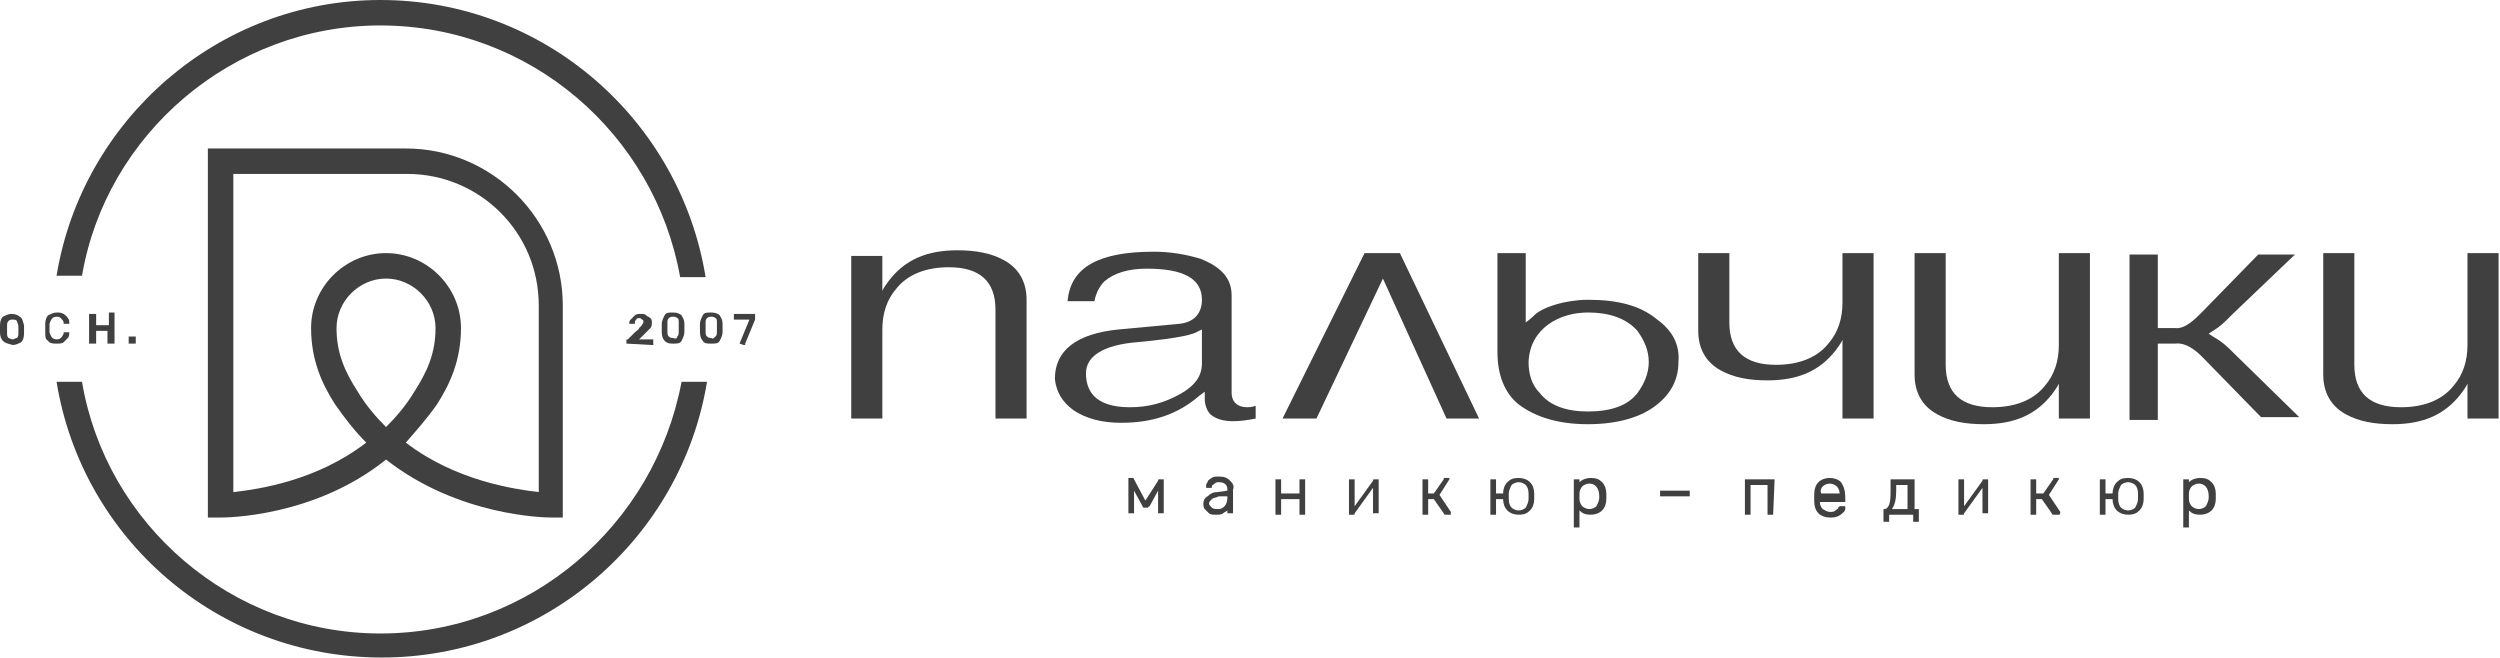<?xml version="1.0" encoding="UTF-8"?> <svg xmlns="http://www.w3.org/2000/svg" xmlns:xlink="http://www.w3.org/1999/xlink" version="1.1" id="Layer_1" x="0px" y="0px" viewBox="0 0 176.8 46.5" style="enable-background:new 0 0 176.8 46.5;" xml:space="preserve"> <style type="text/css"> .st0{fill:#404041;} </style> <g> <path class="st0" d="M82.3,33.9C82.3,33.8,82.3,33.8,82.3,33.9l-0.3,0c-0.1,0-0.1,0-0.1,0.1L81,35.4l-0.8-1.5 c0-0.1-0.1-0.1-0.1-0.1h-0.2c0,0-0.1,0-0.1,0c0,0,0,0.1,0,0.1v2.3c0,0,0,0.1,0,0.1c0,0,0.1,0,0.1,0h0.2c0,0,0.1,0,0.1,0 c0,0,0-0.1,0-0.1v-1.5l0.6,1.1c0,0,0,0.1,0.1,0.1c0,0,0.1,0,0.1,0h0.1c0,0,0.1,0,0.1,0c0,0,0-0.1,0.1-0.1l0.6-1.1v1.5 c0,0,0,0.1,0,0.1c0,0,0.1,0,0.1,0h0.2c0,0,0.1,0,0.1,0c0,0,0-0.1,0-0.1L82.3,33.9C82.4,33.9,82.4,33.9,82.3,33.9"></path> <path class="st0" d="M87,34c-0.2-0.2-0.4-0.3-0.8-0.3c-0.2,0-0.4,0-0.5,0.1c-0.2,0.1-0.3,0.2-0.3,0.3c-0.1,0.1-0.1,0.2-0.1,0.3 c0,0,0,0.1,0,0.1c0,0,0.1,0,0.1,0h0.2c0,0,0.1,0,0.1,0c0,0,0,0,0-0.1c0-0.1,0.1-0.1,0.2-0.2c0.1-0.1,0.2-0.1,0.3-0.1 c0.4,0,0.6,0.2,0.6,0.5v0.1l-0.7,0.1c-0.3,0-0.5,0.1-0.7,0.3c-0.2,0.1-0.3,0.3-0.3,0.5c0,0.1,0,0.3,0.1,0.4 c0.1,0.1,0.2,0.2,0.3,0.3c0.1,0.1,0.3,0.1,0.5,0.1c0.2,0,0.4,0,0.5-0.1c0.1-0.1,0.2-0.1,0.3-0.2v0.1c0,0,0,0.1,0,0.1 c0,0,0.1,0,0.1,0h0.2c0,0,0.1,0,0.1,0c0,0,0-0.1,0-0.1v-1.6C87.3,34.4,87.2,34.2,87,34 M86.8,35.1v0.1c0,0.3-0.1,0.5-0.2,0.6 C86.4,36,86.3,36,86.1,36c-0.1,0-0.3,0-0.4-0.1c-0.1-0.1-0.2-0.2-0.2-0.3c0-0.1,0.1-0.2,0.2-0.3c0.1-0.1,0.3-0.1,0.5-0.2L86.8,35.1 z"></path> <path class="st0" d="M92.3,33.9C92.3,33.8,92.3,33.8,92.3,33.9l-0.3,0c0,0-0.1,0-0.1,0c0,0,0,0.1,0,0.1v0.9h-1.3V34 c0,0,0-0.1,0-0.1c0,0-0.1,0-0.1,0h-0.2c0,0-0.1,0-0.1,0c0,0,0,0.1,0,0.1v2.3c0,0,0,0.1,0,0.1c0,0,0.1,0,0.1,0h0.2c0,0,0.1,0,0.1,0 c0,0,0-0.1,0-0.1v-1h1.3v1c0,0,0,0.1,0,0.1c0,0,0.1,0,0.1,0h0.2c0,0,0.1,0,0.1,0c0,0,0-0.1,0-0.1L92.3,33.9 C92.4,33.9,92.4,33.9,92.3,33.9"></path> <path class="st0" d="M97.5,33.9C97.5,33.8,97.5,33.8,97.5,33.9l-0.3,0c-0.1,0-0.1,0-0.1,0.1l-1.3,1.8V34c0,0,0-0.1,0-0.1 c0,0-0.1,0-0.1,0h-0.2c0,0-0.1,0-0.1,0c0,0,0,0.1,0,0.1v2.3c0,0,0,0.1,0,0.1c0,0,0.1,0,0.1,0h0.2c0.1,0,0.1,0,0.1-0.1l1.3-1.8v1.7 c0,0,0,0.1,0,0.1c0,0,0.1,0,0.1,0h0.2c0,0,0.1,0,0.1,0c0,0,0-0.1,0-0.1L97.5,33.9C97.6,33.9,97.5,33.9,97.5,33.9"></path> <path class="st0" d="M102.6,36.2l-0.8-1.2l0.7-1.1l0,0c0,0,0,0,0,0c0,0,0,0,0,0c0,0,0-0.1,0-0.1c0,0-0.1,0-0.1,0h-0.2 c-0.1,0-0.1,0-0.1,0.1l-0.7,1h-0.4V34c0,0,0-0.1,0-0.1c0,0-0.1,0-0.1,0h-0.2c0,0-0.1,0-0.1,0c0,0,0,0.1,0,0.1v2.3c0,0,0,0.1,0,0.1 c0,0,0.1,0,0.1,0h0.2c0,0,0.1,0,0.1,0c0,0,0-0.1,0-0.1v-1h0.4l0.7,1c0,0.1,0.1,0.1,0.2,0.1h0.3C102.6,36.4,102.6,36.3,102.6,36.2 C102.6,36.3,102.6,36.3,102.6,36.2"></path> <path class="st0" d="M108.5,34.9c0-0.3-0.1-0.6-0.3-0.8c-0.2-0.2-0.5-0.3-0.8-0.3c-0.4,0-0.6,0.1-0.8,0.3c-0.2,0.2-0.3,0.5-0.3,0.8 h-0.5V34c0,0,0-0.1,0-0.1c0,0-0.1,0-0.1,0h-0.2c0,0-0.1,0-0.1,0c0,0,0,0.1,0,0.1v2.3c0,0,0,0.1,0,0.1c0,0,0.1,0,0.1,0h0.2 c0,0,0.1,0,0.1,0c0,0,0-0.1,0-0.1v-1h0.5v0c0,0.3,0.1,0.6,0.3,0.8c0.2,0.2,0.5,0.3,0.8,0.3c0.4,0,0.6-0.1,0.8-0.3 c0.2-0.2,0.3-0.5,0.3-0.8c0-0.1,0-0.1,0-0.2C108.5,35,108.5,35,108.5,34.9 M106.7,34.9c0-0.2,0.1-0.4,0.2-0.6 c0.1-0.1,0.3-0.2,0.5-0.2c0.2,0,0.4,0.1,0.5,0.2c0.1,0.1,0.2,0.3,0.2,0.6c0,0,0,0.1,0,0.2c0,0.1,0,0.1,0,0.2v0 c0,0.2-0.1,0.4-0.2,0.6c-0.1,0.1-0.3,0.2-0.5,0.2c-0.2,0-0.4-0.1-0.5-0.2c-0.1-0.1-0.2-0.3-0.2-0.6l0-0.2L106.7,34.9z"></path> <path class="st0" d="M113.6,34.9c0-0.3-0.1-0.6-0.3-0.8c-0.2-0.2-0.4-0.3-0.8-0.3c-0.3,0-0.6,0.1-0.8,0.3V34c0,0,0-0.1,0-0.1 c0,0-0.1,0-0.1,0h-0.2c0,0-0.1,0-0.1,0c0,0,0,0.1,0,0.1v3.2c0,0,0,0.1,0,0.1c0,0,0.1,0,0.1,0h0.2c0,0,0.1,0,0.1,0c0,0,0-0.1,0-0.1 v-1.1c0.2,0.2,0.4,0.3,0.8,0.3c0.3,0,0.6-0.1,0.8-0.3c0.2-0.2,0.3-0.5,0.3-0.8c0,0,0-0.1,0-0.2C113.6,35,113.6,35,113.6,34.9 M112.4,34.2c0.4,0,0.7,0.3,0.7,0.9c0,0.1,0,0.1,0,0.1v0c0,0.2-0.1,0.4-0.2,0.6c-0.1,0.1-0.3,0.2-0.5,0.2c-0.2,0-0.4-0.1-0.5-0.2 c-0.1-0.1-0.2-0.3-0.2-0.5c0,0,0-0.1,0-0.2c0-0.1,0-0.2,0-0.2c0-0.2,0.1-0.4,0.2-0.5C112,34.3,112.2,34.2,112.4,34.2"></path> <path class="st0" d="M119.5,34.7C119.4,34.7,119.4,34.7,119.5,34.7l-2,0c0,0-0.1,0-0.1,0c0,0,0,0.1,0,0.1V35c0,0,0,0.1,0,0.1 c0,0,0.1,0,0.1,0h1.9c0,0,0.1,0,0.1,0c0,0,0-0.1,0-0.1L119.5,34.7C119.5,34.8,119.5,34.8,119.5,34.7"></path> <path class="st0" d="M125.5,33.9C125.5,33.8,125.5,33.8,125.5,33.9l-2,0c0,0-0.1,0-0.1,0c0,0,0,0.1,0,0.1v2.3c0,0,0,0.1,0,0.1 c0,0,0.1,0,0.1,0h0.2c0,0,0.1,0,0.1,0c0,0,0-0.1,0-0.1v-2h1.2v2c0,0,0,0.1,0,0.1c0,0,0.1,0,0.1,0h0.2c0,0,0.1,0,0.1,0 c0,0,0-0.1,0-0.1L125.5,33.9C125.6,33.9,125.6,33.9,125.5,33.9"></path> <path class="st0" d="M130.2,34.1c-0.2-0.2-0.5-0.3-0.8-0.3c-0.3,0-0.6,0.1-0.8,0.3c-0.2,0.2-0.3,0.5-0.3,0.9l0,0.2l0,0.2 c0,0.4,0.1,0.7,0.3,0.9c0.2,0.2,0.5,0.3,0.8,0.3c0.2,0,0.4,0,0.6-0.1c0.2-0.1,0.3-0.2,0.4-0.3c0.1-0.1,0.1-0.2,0.1-0.3 c0,0,0-0.1,0-0.1c0,0-0.1,0-0.1,0h-0.2c0,0-0.1,0-0.1,0c0,0,0,0-0.1,0.1c0,0.1-0.1,0.1-0.2,0.2c-0.1,0.1-0.2,0.1-0.4,0.1 c-0.2,0-0.3-0.1-0.5-0.2c-0.1-0.1-0.2-0.3-0.2-0.5v0h1.7c0,0,0.1,0,0.1,0c0,0,0-0.1,0-0.1v-0.1C130.5,34.7,130.4,34.4,130.2,34.1 M128.9,34.4c0.1-0.1,0.3-0.2,0.5-0.2c0.2,0,0.4,0.1,0.5,0.2c0.1,0.1,0.2,0.3,0.2,0.5h-1.3C128.7,34.7,128.8,34.5,128.9,34.4"></path> <path class="st0" d="M135.7,36C135.6,36,135.6,36,135.7,36l-0.3,0v-2c0,0,0-0.1,0-0.1c0,0-0.1,0-0.1,0h-1.5c0,0-0.1,0-0.1,0 c0,0,0,0.1,0,0.1v0.6c0,0.5,0,0.8-0.1,1.1c-0.1,0.2-0.2,0.3-0.3,0.3h0c0,0-0.1,0-0.1,0c0,0,0,0.1,0,0.1v0.7c0,0,0,0.1,0,0.1 c0,0,0.1,0,0.1,0h0.2c0,0,0.1,0,0.1,0c0,0,0-0.1,0-0.1v-0.4h1.7v0.4c0,0,0,0.1,0,0.1c0,0,0.1,0,0.1,0h0.2c0,0,0.1,0,0.1,0 c0,0,0-0.1,0-0.1v-0.7C135.7,36.1,135.7,36,135.7,36 M134.9,34.2V36l-1.1,0c0.2-0.3,0.3-0.7,0.3-1.3v-0.4H134.9z"></path> <path class="st0" d="M140.6,33.9C140.6,33.8,140.6,33.8,140.6,33.9l-0.3,0c-0.1,0-0.1,0-0.1,0.1l-1.3,1.8V34c0,0,0-0.1,0-0.1 c0,0-0.1,0-0.1,0h-0.2c0,0-0.1,0-0.1,0c0,0,0,0.1,0,0.1v2.3c0,0,0,0.1,0,0.1c0,0,0.1,0,0.1,0h0.2c0.1,0,0.1,0,0.1-0.1l1.3-1.8v1.7 c0,0,0,0.1,0,0.1c0,0,0.1,0,0.1,0h0.2c0,0,0.1,0,0.1,0c0,0,0-0.1,0-0.1L140.6,33.9C140.7,33.9,140.6,33.9,140.6,33.9"></path> <path class="st0" d="M145.7,36.2l-0.8-1.2l0.7-1.1l0,0c0,0,0,0,0,0c0,0,0,0,0,0c0,0,0-0.1,0-0.1c0,0-0.1,0-0.1,0h-0.2 c-0.1,0-0.1,0-0.1,0.1l-0.7,1H144V34c0,0,0-0.1,0-0.1c0,0-0.1,0-0.1,0h-0.2c0,0-0.1,0-0.1,0c0,0,0,0.1,0,0.1v2.3c0,0,0,0.1,0,0.1 c0,0,0.1,0,0.1,0h0.2c0,0,0.1,0,0.1,0c0,0,0-0.1,0-0.1v-1h0.4l0.7,1c0,0.1,0.1,0.1,0.2,0.1h0.3C145.7,36.4,145.7,36.3,145.7,36.2 C145.7,36.3,145.7,36.3,145.7,36.2"></path> <path class="st0" d="M151.6,34.9c0-0.3-0.1-0.6-0.3-0.8c-0.2-0.2-0.5-0.3-0.8-0.3c-0.4,0-0.6,0.1-0.8,0.3c-0.2,0.2-0.3,0.5-0.3,0.8 h-0.5V34c0,0,0-0.1,0-0.1c0,0-0.1,0-0.1,0h-0.2c0,0-0.1,0-0.1,0c0,0,0,0.1,0,0.1v2.3c0,0,0,0.1,0,0.1c0,0,0.1,0,0.1,0h0.2 c0,0,0.1,0,0.1,0c0,0,0-0.1,0-0.1v-1h0.5v0c0,0.3,0.1,0.6,0.3,0.8c0.2,0.2,0.5,0.3,0.8,0.3c0.4,0,0.6-0.1,0.8-0.3 c0.2-0.2,0.3-0.5,0.3-0.8c0-0.1,0-0.1,0-0.2C151.6,35,151.6,35,151.6,34.9 M149.8,34.9c0-0.2,0.1-0.4,0.2-0.6 c0.1-0.1,0.3-0.2,0.5-0.2c0.2,0,0.4,0.1,0.5,0.2c0.1,0.1,0.2,0.3,0.2,0.6c0,0,0,0.1,0,0.2c0,0.1,0,0.1,0,0.2v0 c0,0.2-0.1,0.4-0.2,0.6c-0.1,0.1-0.3,0.2-0.5,0.2c-0.2,0-0.4-0.1-0.5-0.2c-0.1-0.1-0.2-0.3-0.2-0.6l0-0.2L149.8,34.9z"></path> <path class="st0" d="M156.7,34.9c0-0.3-0.1-0.6-0.3-0.8c-0.2-0.2-0.4-0.3-0.8-0.3c-0.3,0-0.6,0.1-0.8,0.3V34c0,0,0-0.1,0-0.1 c0,0-0.1,0-0.1,0h-0.2c0,0-0.1,0-0.1,0c0,0,0,0.1,0,0.1v3.2c0,0,0,0.1,0,0.1c0,0,0.1,0,0.1,0h0.2c0,0,0.1,0,0.1,0c0,0,0-0.1,0-0.1 v-1.1c0.2,0.2,0.4,0.3,0.8,0.3c0.3,0,0.6-0.1,0.8-0.3c0.2-0.2,0.3-0.5,0.3-0.8c0,0,0-0.1,0-0.2C156.7,35,156.7,35,156.7,34.9 M155.5,34.2c0.4,0,0.7,0.3,0.7,0.9c0,0.1,0,0.1,0,0.1v0c0,0.2-0.1,0.4-0.2,0.6c-0.1,0.1-0.3,0.2-0.5,0.2c-0.2,0-0.4-0.1-0.5-0.2 c-0.1-0.1-0.2-0.3-0.2-0.5c0,0,0-0.1,0-0.2c0-0.1,0-0.2,0-0.2c0-0.2,0.1-0.4,0.2-0.5C155.1,34.3,155.3,34.2,155.5,34.2"></path> <path class="st0" d="M75.9,29c0.9,0.6,2,0.9,3.4,0.9c2.2,0,4-0.6,5.5-1.9l0.4-0.3l0,0.5c0,0.5,0.2,0.9,0.4,1.1 c0.8,0.7,2.2,0.5,3.2,0.3v-0.9c-0.3,0.1-0.5,0.1-0.6,0.1c-0.7,0-1.1-0.4-1.1-1v-6.9c0-1.2-0.7-2-2.2-2.6c-1-0.3-2.1-0.5-3.3-0.5 c-3.9,0-5.9,1.1-6.1,3.5h1.9c0.1-0.6,0.4-1.1,0.7-1.4l0,0c0.7-0.6,1.7-0.9,3-0.9c2.6,0,3.9,0.7,3.9,2.2c0,1-0.6,1.6-1.6,1.7 l-4.3,0.4c-3,0.3-4.5,1.5-4.5,3.5C74.7,27.7,75.1,28.4,75.9,29 M80.4,24.2c3.3-0.3,4-0.6,4.2-0.7l0.4-0.2v2.4 c0,0.9-0.5,1.6-1.6,2.2l0,0c-1.1,0.6-2.2,0.9-3.5,0.9c-2.6,0-3.1-1.3-3.1-2.4C76.8,25.2,78,24.4,80.4,24.2"></path> <path class="st0" d="M117.2,22.6c-1.2-1-2.8-1.4-4.9-1.4c-1.5,0-3.3,0.5-3.9,1.2l0.1-0.1c0,0-0.3,0.3-0.6,0.5v-4.9h-2v7 c0,1.6,0.5,2.9,1.5,3.7c1.2,0.9,2.8,1.4,4.9,1.4c2.1,0,3.8-0.5,4.9-1.4c1-0.8,1.5-1.8,1.5-3C118.8,24.4,118.3,23.4,117.2,22.6 M115.8,27.8c-0.7,0.9-1.9,1.3-3.5,1.3c-1.5,0-2.7-0.4-3.4-1.3c-0.6-0.6-0.8-1.4-0.8-2.2c0.1-2.4,2.2-3.5,4.2-3.5 c1.5,0,2.7,0.4,3.5,1.3c0.5,0.7,0.8,1.4,0.8,2.2C116.6,26.4,116.3,27.1,115.8,27.8"></path> <path class="st0" d="M155.7,25.2l0.1,0.1l4.1,4.2h2.7l-4.6-4.5c-0.5-0.5-0.8-0.8-1.5-1.2l-0.3-0.2l0.3-0.2c0.5-0.3,0.8-0.6,1.1-0.9 c0.1-0.1,0.2-0.2,0.3-0.3l4.4-4.2h-2.6l-4,4.1c-0.5,0.5-1.2,1.2-1.9,1.1l-1.2,0v-5.2h-2v11.7h2v-5.4h1.2 C154.6,24.2,155.3,24.8,155.7,25.2"></path> <polygon class="st0" points="102.3,29.6 104.6,29.6 99,17.9 96.5,17.9 90.7,29.6 93.1,29.6 97.8,19.7 "></polygon> <path class="st0" d="M174.7,29.6h2V17.9h-2.2v6.5c0,1.1-0.3,2.1-1,2.9c-0.8,1-2.1,1.5-3.7,1.5c-2.2,0-3.3-1-3.3-3v-7.9h-2.2v8.6 c0,1.2,0.5,2.2,1.6,2.8c0.9,0.5,2,0.7,3.3,0.7c2.2,0,3.7-0.7,4.8-2.1c0.3-0.4,0.5-0.7,0.5-0.8V29.6z"></path> <path class="st0" d="M130.5,29.6h2V17.9h-2.2v3.5c0,1.1-0.3,2.1-1,2.9c-0.8,1-2.1,1.5-3.7,1.5c-2.2,0-3.3-1-3.3-3v-4.9h-2.2v5.5 c0,1.2,0.5,2.2,1.6,2.8c0.9,0.5,2,0.7,3.3,0.7c2.2,0,3.7-0.7,4.8-2.1c0.3-0.4,0.5-0.7,0.5-0.8V29.6z"></path> <path class="st0" d="M145.8,29.6h2V17.9h-2.2v6.5c0,1.1-0.3,2.1-1,2.9c-0.8,1-2.1,1.5-3.7,1.5c-2.2,0-3.3-1-3.3-3v-7.9h-2.2v8.6 c0,1.2,0.5,2.2,1.6,2.8c0.9,0.5,2,0.7,3.3,0.7c2.2,0,3.7-0.7,4.8-2.1c0.3-0.4,0.5-0.7,0.5-0.8V29.6z"></path> <path class="st0" d="M62.2,18.1h-2v11.5h2.2v-6.3c0-1.1,0.3-2.1,1-2.9c0.8-1,2.1-1.5,3.7-1.5c2.2,0,3.3,1,3.3,3v7.7h2.2v-8.4 c0-1.2-0.5-2.2-1.6-2.8c-0.9-0.5-2-0.7-3.3-0.7c-2.2,0-3.7,0.7-4.8,2.1c-0.3,0.4-0.5,0.7-0.5,0.8V18.1z"></path> <path class="st0" d="M26.9,44.8C16.4,44.8,7.5,37.1,5.8,27H4c1.8,11.1,11.4,19.5,23,19.5c11.6,0,21.2-8.5,23-19.5h-1.8 C46.3,37.1,37.5,44.8,26.9,44.8"></path> <path class="st0" d="M26.9,1.8c10.6,0,19.4,7.7,21.2,17.8h1.8C48.1,8.5,38.5,0,26.9,0C15.4,0,5.8,8.5,4,19.5h1.8 C7.5,9.5,16.4,1.8,26.9,1.8"></path> <path class="st0" d="M0.2,24.1C0.1,24,0,23.8,0,23.5c0-0.1,0-0.1,0-0.3C0,23.1,0,23,0,23c0-0.3,0.1-0.5,0.2-0.6 c0.2-0.1,0.4-0.2,0.6-0.2c0.3,0,0.5,0.1,0.6,0.2c0.2,0.1,0.2,0.3,0.3,0.6c0,0.1,0,0.2,0,0.3c0,0.1,0,0.1,0,0.3 c0,0.3-0.1,0.5-0.2,0.6c-0.2,0.1-0.4,0.2-0.6,0.2C0.6,24.3,0.4,24.3,0.2,24.1 M1.2,23.9c0.1-0.1,0.1-0.2,0.1-0.4c0-0.1,0-0.2,0-0.2 c0,0,0-0.1,0-0.2c0-0.2-0.1-0.3-0.1-0.4c-0.1-0.1-0.2-0.1-0.3-0.1c-0.1,0-0.2,0-0.3,0.1c-0.1,0.1-0.1,0.2-0.1,0.4 c0,0.1,0,0.1,0,0.2c0,0.1,0,0.2,0,0.2c0,0.2,0,0.3,0.1,0.4C0.6,23.9,0.8,24,0.9,24C1,24,1.1,23.9,1.2,23.9"></path> <path class="st0" d="M3.4,24.1c-0.2-0.1-0.2-0.3-0.2-0.6c0-0.1,0-0.1,0-0.3c0-0.1,0-0.2,0-0.3c0-0.3,0.1-0.5,0.2-0.6 c0.2-0.1,0.4-0.2,0.6-0.2c0.2,0,0.3,0,0.5,0.1c0.1,0.1,0.2,0.1,0.3,0.3c0.1,0.1,0.1,0.2,0.1,0.4v0c0,0,0,0,0,0c0,0,0,0,0,0H4.6 c0,0,0,0-0.1,0c0,0,0,0,0-0.1c0-0.1-0.1-0.2-0.2-0.3c-0.1-0.1-0.2-0.1-0.3-0.1c-0.3,0-0.4,0.2-0.5,0.5c0,0.1,0,0.1,0,0.3 c0,0.1,0,0.2,0,0.3C3.6,23.8,3.7,24,4,24c0.1,0,0.2,0,0.3-0.1c0.1-0.1,0.1-0.1,0.2-0.3c0,0,0,0,0-0.1c0,0,0,0,0.1,0h0.3 c0,0,0,0,0,0c0,0,0,0,0,0c0,0.1,0,0.3-0.1,0.4c-0.1,0.1-0.2,0.2-0.3,0.3c-0.1,0.1-0.3,0.1-0.5,0.1C3.8,24.3,3.5,24.3,3.4,24.1"></path> <path class="st0" d="M6.3,24.3C6.3,24.3,6.3,24.2,6.3,24.3l0-2c0,0,0,0,0-0.1c0,0,0,0,0.1,0h0.3c0,0,0,0,0.1,0c0,0,0,0,0,0.1V23 h0.9v-0.8c0,0,0,0,0-0.1c0,0,0,0,0.1,0H8c0,0,0,0,0.1,0c0,0,0,0,0,0.1v2c0,0,0,0,0,0.1c0,0,0,0-0.1,0H7.7c0,0,0,0-0.1,0 c0,0,0,0,0-0.1v-0.8H6.8v0.8c0,0,0,0,0,0.1c0,0,0,0-0.1,0L6.3,24.3C6.4,24.3,6.4,24.3,6.3,24.3"></path> <path class="st0" d="M9.1,24.3C9.1,24.3,9.1,24.2,9.1,24.3l0-0.4c0,0,0,0,0-0.1c0,0,0,0,0.1,0h0.3c0,0,0,0,0.1,0c0,0,0,0,0,0.1v0.3 c0,0,0,0,0,0.1c0,0,0,0-0.1,0L9.1,24.3C9.1,24.3,9.1,24.3,9.1,24.3"></path> <path class="st0" d="M44.3,24.3C44.3,24.3,44.2,24.2,44.3,24.3l0-0.2c0-0.1,0-0.1,0.1-0.1l0.5-0.5c0.1-0.1,0.3-0.2,0.3-0.3 c0.1-0.1,0.1-0.1,0.2-0.2c0-0.1,0.1-0.1,0.1-0.2c0-0.1,0-0.2-0.1-0.2c-0.1-0.1-0.1-0.1-0.2-0.1c-0.1,0-0.2,0-0.2,0.1 c-0.1,0.1-0.1,0.1-0.1,0.2c0,0,0,0,0,0.1c0,0,0,0-0.1,0h-0.3c0,0,0,0,0,0c0,0,0,0,0,0c0-0.1,0-0.2,0.1-0.3c0.1-0.1,0.2-0.2,0.3-0.3 c0.1-0.1,0.3-0.1,0.4-0.1c0.2,0,0.3,0,0.4,0.1c0.1,0.1,0.2,0.1,0.3,0.2c0.1,0.1,0.1,0.2,0.1,0.3c0,0.1,0,0.3-0.1,0.4 c-0.1,0.1-0.2,0.2-0.4,0.4l-0.4,0.4h0.9c0,0,0,0,0.1,0c0,0,0,0,0,0.1v0.2c0,0,0,0,0,0.1c0,0,0,0-0.1,0L44.3,24.3 C44.3,24.3,44.3,24.3,44.3,24.3"></path> <path class="st0" d="M47,24.1c-0.1-0.1-0.2-0.3-0.2-0.6c0-0.1,0-0.1,0-0.3c0-0.1,0-0.2,0-0.3c0-0.2,0.1-0.4,0.2-0.6 c0.1-0.2,0.3-0.2,0.6-0.2c0.3,0,0.5,0.1,0.6,0.2c0.1,0.2,0.2,0.3,0.2,0.6c0,0.1,0,0.2,0,0.3c0,0.1,0,0.2,0,0.3 c0,0.2-0.1,0.4-0.2,0.6c-0.1,0.2-0.3,0.2-0.6,0.2C47.4,24.3,47.2,24.3,47,24.1 M47.9,23.8c0.1-0.1,0.1-0.2,0.1-0.4 c0-0.1,0-0.1,0-0.3c0-0.1,0-0.2,0-0.3c0-0.1,0-0.3-0.1-0.3c-0.1-0.1-0.2-0.1-0.3-0.1c-0.1,0-0.2,0-0.3,0.1 c-0.1,0.1-0.1,0.2-0.1,0.3c0,0.1,0,0.1,0,0.3c0,0.1,0,0.2,0,0.3c0,0.2,0,0.3,0.1,0.4c0.1,0.1,0.2,0.1,0.3,0.1 C47.8,24,47.9,23.9,47.9,23.8"></path> <path class="st0" d="M49.7,24.1c-0.1-0.1-0.2-0.3-0.2-0.6c0-0.1,0-0.1,0-0.3c0-0.1,0-0.2,0-0.3c0-0.2,0.1-0.4,0.2-0.6 c0.1-0.2,0.3-0.2,0.6-0.2c0.3,0,0.5,0.1,0.6,0.2c0.1,0.2,0.2,0.3,0.2,0.6c0,0.1,0,0.2,0,0.3c0,0.1,0,0.2,0,0.3 c0,0.2-0.1,0.4-0.2,0.6c-0.1,0.2-0.3,0.2-0.6,0.2C50,24.3,49.8,24.3,49.7,24.1 M50.6,23.8c0.1-0.1,0.1-0.2,0.1-0.4 c0-0.1,0-0.1,0-0.3c0-0.1,0-0.2,0-0.3c0-0.1,0-0.3-0.1-0.3c-0.1-0.1-0.2-0.1-0.3-0.1c-0.1,0-0.2,0-0.3,0.1 c-0.1,0.1-0.1,0.2-0.1,0.3c0,0.1,0,0.1,0,0.3c0,0.1,0,0.2,0,0.3c0,0.2,0,0.3,0.1,0.4c0.1,0.1,0.2,0.1,0.3,0.1 C50.4,24,50.5,23.9,50.6,23.8"></path> <path class="st0" d="M52.3,24.3C52.3,24.3,52.3,24.2,52.3,24.3C52.3,24.2,52.3,24.2,52.3,24.3l0.7-1.7h-1c0,0,0,0-0.1,0 c0,0,0,0,0-0.1v-0.2c0,0,0,0,0-0.1c0,0,0,0,0.1,0h1.3c0,0,0,0,0.1,0c0,0,0,0,0,0.1v0.2c0,0,0,0.1,0,0.1l-0.7,1.7c0,0,0,0,0,0.1 c0,0,0,0-0.1,0L52.3,24.3C52.3,24.3,52.3,24.3,52.3,24.3"></path> <path class="st0" d="M39,36.6c-0.5,0-6.6-0.1-11.7-4.1c-5.1,4.1-11.4,4.1-11.7,4.1l-0.9,0V10.5h14c6.1,0,11.1,5,11.1,11.1v15 L39,36.6L39,36.6z M28.7,31.3c3.5,2.7,7.7,3.3,9.4,3.5V21.6c0-5.2-4.2-9.3-9.3-9.3H16.5v22.5c1.8-0.2,5.9-0.8,9.4-3.5 c-0.8-0.8-1.5-1.7-2.2-2.7c-0.9-1.4-1.7-3.1-1.7-5.4c0-2.9,2.4-5.3,5.3-5.3c2.9,0,5.3,2.4,5.3,5.3h-1.8c0-1.9-1.6-3.5-3.5-3.5 c-1.9,0-3.5,1.6-3.5,3.5c0,1.8,0.6,3.1,1.5,4.5c0.6,1,1.3,1.8,2,2.5c0.7-0.7,1.4-1.5,2-2.5c0.9-1.4,1.5-2.7,1.5-4.5h1.8 c0,2.3-0.8,4-1.7,5.4C30.2,29.6,29.4,30.5,28.7,31.3"></path> </g> </svg> 
